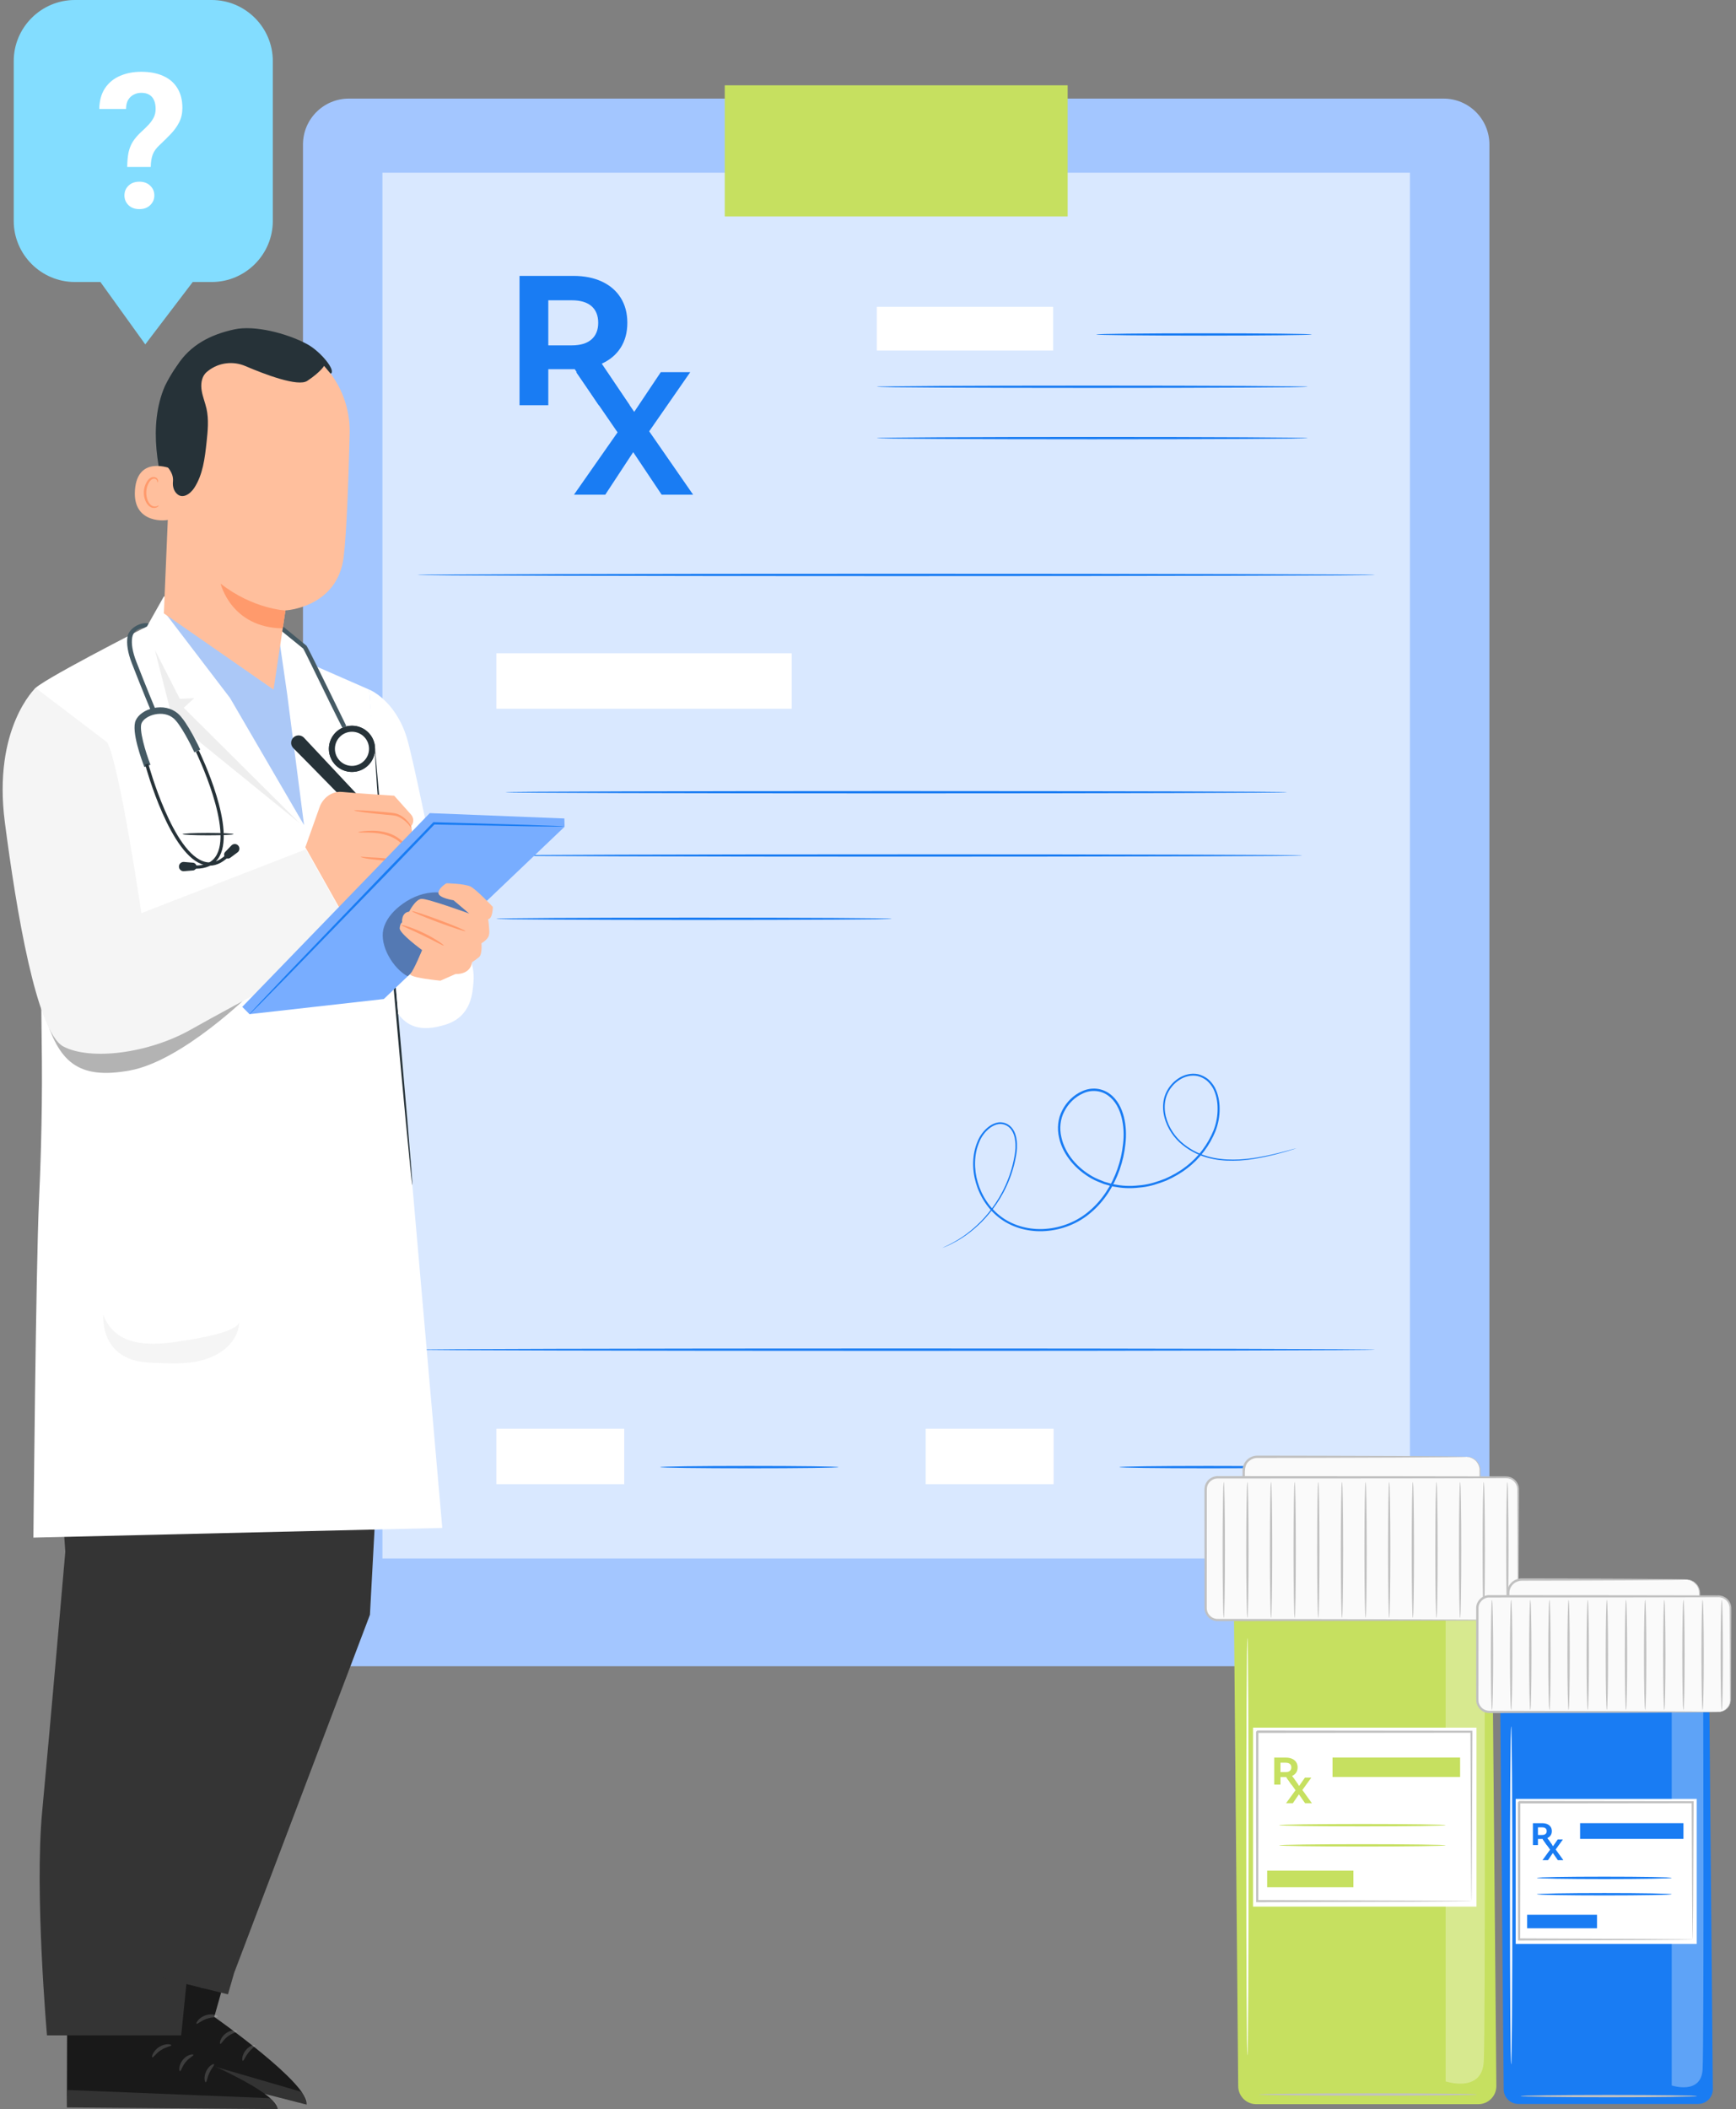 <svg width="303" height="368" viewBox="0 0 303 368" fill="none" xmlns="http://www.w3.org/2000/svg">
<rect x="0" y="0" width="303" height="368" fill="#808080" stroke="none"/>
<path d="M251.951 290.71H60.891C56.468 290.71 52.882 287.125 52.882 282.702V25.212C52.882 20.788 56.468 17.203 60.891 17.203H251.951C256.375 17.203 259.96 20.788 259.96 25.212V282.702C259.96 287.125 256.374 290.71 251.951 290.71Z" fill="#A3C6FF"/>
<path d="M246.091 30.129H66.747V271.917H246.091V30.129Z" fill="#D9E8FF"/>
<path d="M104.503 70.7L100.318 64.415H100.07H95.7V70.7H90.678V48.137H100.071C101.993 48.137 103.661 48.47 105.077 49.136C106.492 49.802 107.582 50.748 108.347 51.973C109.111 53.198 109.494 54.648 109.494 56.324C109.494 58 109.106 59.446 108.332 60.66C107.557 61.873 106.457 62.803 105.03 63.448L109.897 70.7H104.503ZM103.232 53.407C102.446 52.73 101.299 52.392 99.792 52.392H95.7V60.257H99.792C101.3 60.257 102.447 59.913 103.232 59.225C104.017 58.538 104.41 57.571 104.41 56.324C104.41 55.056 104.017 54.084 103.232 53.407Z" fill="#197CF3"/>
<path d="M115.484 86.309L110.519 78.888L105.644 86.309H100.181L107.788 75.436L100.562 64.93H105.967L110.695 71.863L115.336 64.93H120.476L113.309 75.253L120.976 86.309H115.484Z" fill="#197CF3"/>
<path d="M183.81 53.535H153.034V61.155H183.81V53.535Z" fill="white"/>
<path d="M228.949 58.355C228.949 58.469 220.53 58.561 210.147 58.561C199.76 58.561 191.343 58.468 191.343 58.355C191.343 58.24 199.76 58.148 210.147 58.148C220.53 58.148 228.949 58.24 228.949 58.355Z" fill="#197CF3"/>
<path d="M228.246 67.48C228.246 67.594 211.408 67.686 190.642 67.686C169.869 67.686 153.035 67.593 153.035 67.48C153.035 67.365 169.869 67.273 190.642 67.273C211.408 67.273 228.246 67.365 228.246 67.48Z" fill="#197CF3"/>
<path d="M228.246 76.437C228.246 76.551 211.408 76.644 190.642 76.644C169.869 76.644 153.035 76.551 153.035 76.437C153.035 76.322 169.869 76.231 190.642 76.231C211.408 76.231 228.246 76.323 228.246 76.437Z" fill="#197CF3"/>
<path d="M239.978 100.308C239.978 100.422 202.565 100.514 156.425 100.514C110.268 100.514 72.863 100.421 72.863 100.308C72.863 100.194 110.268 100.102 156.425 100.102C202.565 100.102 239.978 100.194 239.978 100.308Z" fill="#197CF3"/>
<path d="M239.977 235.48C239.977 235.594 202.564 235.686 156.424 235.686C110.267 235.686 72.862 235.594 72.862 235.48C72.862 235.365 110.267 235.273 156.424 235.273C202.564 235.273 239.977 235.365 239.977 235.48Z" fill="#197CF3"/>
<path d="M138.194 113.984H86.629V123.655H138.194V113.984Z" fill="white"/>
<path d="M108.953 249.277H86.629V258.948H108.953V249.277Z" fill="white"/>
<path d="M183.894 249.277H161.57V258.948H183.894V249.277Z" fill="white"/>
<path d="M146.358 255.972C146.358 256.086 139.388 256.178 130.791 256.178C122.192 256.178 115.223 256.085 115.223 255.972C115.223 255.858 122.192 255.766 130.791 255.766C139.388 255.766 146.358 255.858 146.358 255.972Z" fill="#197CF3"/>
<path d="M226.501 255.972C226.501 256.086 219.53 256.178 210.934 256.178C202.334 256.178 195.366 256.085 195.366 255.972C195.366 255.858 202.334 255.766 210.934 255.766C219.53 255.766 226.501 255.858 226.501 255.972Z" fill="#197CF3"/>
<path d="M224.652 138.222C224.652 138.336 194.109 138.428 156.44 138.428C118.758 138.428 88.221 138.335 88.221 138.222C88.221 138.108 118.758 138.016 156.44 138.016C194.108 138.016 224.652 138.108 224.652 138.222Z" fill="#197CF3"/>
<path d="M227.306 149.261C227.306 149.375 196.168 149.467 157.767 149.467C119.352 149.467 88.221 149.374 88.221 149.261C88.221 149.147 119.352 149.055 157.767 149.055C196.168 149.055 227.306 149.147 227.306 149.261Z" fill="#197CF3"/>
<path d="M155.64 160.304C155.64 160.418 140.19 160.51 121.135 160.51C102.075 160.51 86.628 160.417 86.628 160.304C86.628 160.19 102.075 160.098 121.135 160.098C140.19 160.097 155.64 160.19 155.64 160.304Z" fill="#197CF3"/>
<path d="M226.28 200.343C226.28 200.343 226.128 200.403 225.823 200.499C225.52 200.595 225.068 200.74 224.47 200.909C223.275 201.25 221.506 201.755 219.172 202.148C218.006 202.345 216.695 202.506 215.251 202.517C213.811 202.531 212.228 202.41 210.601 201.941C208.975 201.479 207.33 200.623 205.895 199.335C204.496 198.026 203.359 196.191 203.06 194.047C202.922 192.983 203.01 191.842 203.456 190.79C203.909 189.75 204.667 188.816 205.658 188.164C206.635 187.506 207.903 187.161 209.137 187.426C209.749 187.571 210.312 187.869 210.821 188.248C211.31 188.655 211.712 189.16 212.027 189.717C212.621 190.854 212.877 192.153 212.873 193.455C212.883 194.759 212.638 196.083 212.156 197.339C211.156 199.818 209.47 202.12 207.221 203.829C206.11 204.704 204.854 205.403 203.536 205.996C202.193 206.519 200.794 206.993 199.32 207.156C197.858 207.343 196.342 207.383 194.853 207.106C194.099 207.025 193.377 206.765 192.642 206.568C191.936 206.277 191.209 206.023 190.538 205.639C189.193 204.884 187.963 203.892 186.957 202.683C185.961 201.474 185.171 200.04 184.844 198.462C184.483 196.906 184.632 195.172 185.402 193.72C186.146 192.267 187.372 191.039 188.904 190.371C189.663 190.032 190.515 189.872 191.35 189.949C192.183 190.026 192.994 190.334 193.662 190.821C195.023 191.801 195.787 193.355 196.169 194.891C196.551 196.445 196.61 198.05 196.428 199.6C196.267 201.153 195.924 202.673 195.407 204.118C194.386 207.008 192.693 209.629 190.427 211.545C188.184 213.492 185.336 214.586 182.518 214.783C179.697 214.999 176.863 214.26 174.677 212.682C172.484 211.103 171.025 208.777 170.327 206.37C169.627 203.959 169.685 201.388 170.594 199.219C171.021 198.121 171.751 197.165 172.673 196.498C173.137 196.169 173.664 195.916 174.231 195.832C174.798 195.75 175.386 195.87 175.868 196.148C176.872 196.713 177.3 197.834 177.438 198.826C177.58 199.841 177.512 200.848 177.319 201.785C176.98 203.668 176.401 205.391 175.697 206.922C174.998 208.457 174.162 209.794 173.289 210.942C172.42 212.091 171.528 213.07 170.645 213.86C168.9 215.468 167.298 216.415 166.188 216.97C165.641 217.269 165.192 217.43 164.901 217.557C164.606 217.679 164.452 217.732 164.452 217.732C164.452 217.732 164.596 217.652 164.885 217.518C165.171 217.378 165.612 217.205 166.15 216.896C167.244 216.32 168.821 215.356 170.536 213.743C171.403 212.949 172.278 211.971 173.132 210.824C173.987 209.68 174.806 208.349 175.487 206.826C176.173 205.307 176.736 203.601 177.06 201.739C177.246 200.816 177.305 199.84 177.163 198.868C177.026 197.912 176.614 196.893 175.723 196.402C175.291 196.157 174.779 196.054 174.274 196.129C173.769 196.206 173.283 196.438 172.85 196.747C171.987 197.378 171.291 198.291 170.888 199.339C170.017 201.437 169.967 203.932 170.655 206.275C171.34 208.614 172.768 210.87 174.887 212.386C177.002 213.905 179.749 214.618 182.49 214.403C185.23 214.206 187.993 213.14 190.17 211.244C192.373 209.376 194.028 206.813 195.024 203.982C195.53 202.567 195.864 201.077 196.02 199.557C196.198 198.043 196.136 196.486 195.768 194.991C195.4 193.512 194.669 192.053 193.419 191.156C192.185 190.244 190.485 190.09 189.064 190.751C187.637 191.372 186.468 192.536 185.768 193.908C185.042 195.279 184.902 196.885 185.244 198.378C185.902 201.396 188.149 203.84 190.732 205.286C191.381 205.658 192.087 205.904 192.77 206.188C193.484 206.379 194.183 206.635 194.917 206.712C196.363 206.985 197.838 206.947 199.264 206.767C200.702 206.611 202.069 206.148 203.382 205.64C204.669 205.064 205.898 204.383 206.985 203.53C209.186 201.863 210.833 199.621 211.815 197.208C212.282 196 212.523 194.716 212.516 193.456C212.524 192.198 212.277 190.951 211.722 189.881C211.426 189.358 211.054 188.888 210.605 188.511C210.138 188.163 209.617 187.883 209.059 187.749C207.935 187.505 206.754 187.812 205.828 188.432C204.89 189.043 204.164 189.93 203.733 190.912C203.309 191.899 203.217 192.988 203.346 194.01C203.622 196.069 204.715 197.864 206.071 199.143C207.462 200.405 209.068 201.256 210.661 201.719C212.256 202.191 213.819 202.322 215.245 202.32C216.675 202.321 217.979 202.173 219.142 201.989C221.469 201.622 223.242 201.143 224.443 200.828C225.032 200.668 225.485 200.545 225.807 200.458C226.119 200.376 226.28 200.343 226.28 200.343Z" fill="#197CF3"/>
<path d="M186.345 14.883H126.498V37.762H186.345V14.883Z" fill="#C6E060"/>
<path d="M258.021 367.124H219.265C217.537 367.124 216.132 365.731 216.116 364.004L215.177 259.48H260.232L261.17 363.947C261.185 365.696 259.771 367.124 258.021 367.124Z" fill="#C6E060"/>
<g opacity="0.3">
<path d="M252.322 282.66V363.148C252.322 363.148 258.66 365.257 258.973 359.704C259.286 354.15 259.112 282.66 259.112 282.66H252.322Z" fill="white"/>
</g>
<path d="M255.96 254.176H219.448C218.14 254.176 217.08 255.236 217.08 256.543V258.855H258.328V256.543C258.327 255.236 257.267 254.176 255.96 254.176Z" fill="#FAFAFA"/>
<path d="M255.959 254.171C255.959 254.171 256.094 254.144 256.355 254.179C256.612 254.216 257.014 254.306 257.434 254.621C257.848 254.926 258.286 255.479 258.388 256.255C258.431 257.02 258.414 257.872 258.429 258.851L258.43 258.952L258.326 258.953C250.77 259.016 236.176 259.058 219.448 259.058C218.636 259.058 217.829 259.058 217.078 259.058H216.872V258.852C216.872 258.11 216.873 257.373 216.873 256.642C216.839 255.862 217.198 255.058 217.802 254.562C218.104 254.312 218.462 254.135 218.839 254.043C219.226 253.944 219.607 253.974 219.949 253.97C220.658 253.971 221.362 253.971 222.058 253.972C224.842 253.977 227.524 253.981 230.075 253.986C235.17 254.002 239.743 254.017 243.587 254.03C247.399 254.057 250.484 254.079 252.649 254.094C253.693 254.11 254.513 254.123 255.104 254.131C255.366 254.139 255.575 254.146 255.742 254.151C255.885 254.158 255.959 254.164 255.959 254.171C255.959 254.178 255.885 254.185 255.742 254.192C255.575 254.197 255.366 254.204 255.104 254.212C254.514 254.22 253.693 254.233 252.649 254.25C250.484 254.265 247.399 254.287 243.587 254.314C239.743 254.327 235.17 254.342 230.075 254.359C227.524 254.363 224.842 254.368 222.058 254.372C221.362 254.373 220.658 254.373 219.949 254.374C219.586 254.378 219.245 254.354 218.935 254.438C218.618 254.516 218.318 254.665 218.064 254.875C216.921 255.74 217.381 257.401 217.285 258.851L217.078 258.645C217.83 258.645 218.636 258.645 219.448 258.645C236.176 258.645 250.77 258.687 258.326 258.749L258.224 258.852C258.224 257.881 258.256 257.002 258.231 256.274C258.151 255.547 257.754 255.012 257.368 254.708C256.552 254.098 255.936 254.224 255.959 254.171Z" fill="#C1C1C1"/>
<path d="M262.881 282.654H212.527C211.37 282.654 210.433 281.716 210.433 280.56V259.844C210.433 258.687 211.371 257.75 212.527 257.75H262.881C264.037 257.75 264.975 258.688 264.975 259.844V280.56C264.975 281.716 264.037 282.654 262.881 282.654Z" fill="#FAFAFA"/>
<path d="M262.88 282.652C262.88 282.638 263.018 282.646 263.274 282.592C263.527 282.537 263.914 282.406 264.283 282.053C265.206 281.356 264.836 279.67 264.894 277.745C264.878 273.798 264.856 268.117 264.829 261.105C264.826 260.667 264.824 260.225 264.821 259.777C264.811 259.358 264.65 258.946 264.383 258.614C264.109 258.288 263.728 258.043 263.302 257.952C262.89 257.87 262.39 257.921 261.916 257.908C259.998 257.912 258.004 257.916 255.939 257.92C251.807 257.926 247.394 257.932 242.75 257.939C233.459 257.943 223.248 257.949 212.529 257.955C211.922 257.952 211.33 258.258 210.985 258.754C210.807 258.996 210.701 259.286 210.657 259.582C210.621 259.864 210.643 260.223 210.637 260.546C210.637 261.87 210.636 263.185 210.636 264.49C210.635 267.101 210.634 269.673 210.633 272.201C210.631 274.729 210.63 277.211 210.628 279.643L210.627 280.552C210.626 280.828 210.687 281.1 210.8 281.348C211.026 281.842 211.471 282.235 211.992 282.381C212.254 282.461 212.512 282.462 212.819 282.459L213.703 282.46C214.29 282.461 214.875 282.462 215.455 282.462C224.742 282.478 233.106 282.493 240.137 282.506C247.149 282.534 252.83 282.556 256.776 282.572C258.727 282.589 260.247 282.602 261.3 282.611C261.804 282.619 262.195 282.627 262.477 282.631C262.745 282.638 262.88 282.652 262.88 282.652C262.88 282.652 262.745 282.666 262.479 282.673C262.197 282.678 261.806 282.685 261.303 282.694C260.25 282.703 258.729 282.716 256.778 282.733C252.831 282.749 247.151 282.771 240.139 282.799C233.108 282.811 224.744 282.826 215.457 282.843C214.877 282.844 214.293 282.844 213.705 282.845L212.821 282.845C212.539 282.849 212.195 282.849 211.886 282.753C211.258 282.577 210.722 282.108 210.447 281.511C210.309 281.213 210.236 280.882 210.237 280.553L210.236 279.644C210.235 277.212 210.233 274.729 210.232 272.202C210.231 269.674 210.229 267.102 210.228 264.491C210.228 263.186 210.228 261.871 210.228 260.547C210.236 260.209 210.208 259.903 210.251 259.526C210.303 259.166 210.435 258.813 210.65 258.517C211.069 257.914 211.794 257.539 212.532 257.543C223.25 257.549 233.461 257.554 242.752 257.559C247.396 257.565 251.809 257.572 255.941 257.578C258.006 257.582 260.001 257.586 261.919 257.59C262.401 257.608 262.86 257.549 263.372 257.648C263.867 257.756 264.308 258.042 264.622 258.421C264.93 258.804 265.112 259.285 265.122 259.767C265.122 260.218 265.122 260.665 265.122 261.105C265.094 268.117 265.072 273.798 265.056 277.745C265.049 278.725 265.043 279.597 265.037 280.356C265.081 281.133 264.735 281.772 264.341 282.114C263.948 282.471 263.543 282.591 263.283 282.634C263.018 282.675 262.88 282.652 262.88 282.652Z" fill="#C1C1C1"/>
<path d="M213.599 282.261C213.485 282.261 213.393 276.96 213.393 270.422C213.393 263.882 213.485 258.582 213.599 258.582C213.713 258.582 213.805 263.882 213.805 270.422C213.806 276.96 213.713 282.261 213.599 282.261Z" fill="#C1C1C1"/>
<path d="M217.723 282.261C217.609 282.261 217.517 276.96 217.517 270.422C217.517 263.882 217.61 258.582 217.723 258.582C217.837 258.582 217.93 263.882 217.93 270.422C217.93 276.96 217.837 282.261 217.723 282.261Z" fill="#C1C1C1"/>
<path d="M221.849 282.261C221.735 282.261 221.643 276.96 221.643 270.422C221.643 263.882 221.736 258.582 221.849 258.582C221.963 258.582 222.055 263.882 222.055 270.422C222.055 276.96 221.963 282.261 221.849 282.261Z" fill="#C1C1C1"/>
<path d="M225.973 282.261C225.858 282.261 225.766 276.96 225.766 270.422C225.766 263.882 225.859 258.582 225.973 258.582C226.086 258.582 226.179 263.882 226.179 270.422C226.179 276.96 226.087 282.261 225.973 282.261Z" fill="#C1C1C1"/>
<path d="M230.098 282.261C229.984 282.261 229.892 276.96 229.892 270.422C229.892 263.882 229.985 258.582 230.098 258.582C230.212 258.582 230.305 263.882 230.305 270.422C230.305 276.96 230.212 282.261 230.098 282.261Z" fill="#C1C1C1"/>
<path d="M234.225 282.261C234.111 282.261 234.018 276.96 234.018 270.422C234.018 263.882 234.111 258.582 234.225 258.582C234.339 258.582 234.431 263.882 234.431 270.422C234.431 276.96 234.339 282.261 234.225 282.261Z" fill="#C1C1C1"/>
<path d="M238.348 282.261C238.234 282.261 238.142 276.96 238.142 270.422C238.142 263.882 238.234 258.582 238.348 258.582C238.462 258.582 238.554 263.882 238.554 270.422C238.555 276.96 238.462 282.261 238.348 282.261Z" fill="#C1C1C1"/>
<path d="M242.473 282.261C242.359 282.261 242.267 276.96 242.267 270.422C242.267 263.882 242.359 258.582 242.473 258.582C242.587 258.582 242.679 263.882 242.679 270.422C242.679 276.96 242.586 282.261 242.473 282.261Z" fill="#C1C1C1"/>
<path d="M246.599 282.261C246.485 282.261 246.393 276.96 246.393 270.422C246.393 263.882 246.485 258.582 246.599 258.582C246.713 258.582 246.805 263.882 246.805 270.422C246.805 276.96 246.713 282.261 246.599 282.261Z" fill="#C1C1C1"/>
<path d="M250.722 282.261C250.608 282.261 250.516 276.96 250.516 270.422C250.516 263.882 250.609 258.582 250.722 258.582C250.836 258.582 250.928 263.882 250.928 270.422C250.928 276.96 250.836 282.261 250.722 282.261Z" fill="#C1C1C1"/>
<path d="M254.847 282.261C254.733 282.261 254.641 276.96 254.641 270.422C254.641 263.882 254.734 258.582 254.847 258.582C254.961 258.582 255.053 263.882 255.053 270.422C255.054 276.96 254.961 282.261 254.847 282.261Z" fill="#C1C1C1"/>
<path d="M258.973 282.261C258.859 282.261 258.767 276.96 258.767 270.422C258.767 263.882 258.86 258.582 258.973 258.582C259.087 258.582 259.179 263.882 259.179 270.422C259.179 276.96 259.087 282.261 258.973 282.261Z" fill="#C1C1C1"/>
<path d="M263.097 282.261C262.982 282.261 262.89 276.96 262.89 270.422C262.89 263.882 262.983 258.582 263.097 258.582C263.21 258.582 263.303 263.882 263.303 270.422C263.303 276.96 263.211 282.261 263.097 282.261Z" fill="#C1C1C1"/>
<path d="M257.705 301.426H218.706V332.653H257.705V301.426Z" fill="white"/>
<path d="M225.404 311.363L224.496 310.052H224.443H223.495V311.363H222.406V306.656H224.443C224.859 306.656 225.221 306.726 225.529 306.865C225.835 307.004 226.073 307.201 226.238 307.456C226.404 307.712 226.486 308.014 226.486 308.364C226.486 308.713 226.403 309.014 226.234 309.268C226.066 309.521 225.828 309.715 225.519 309.849L226.574 311.362H225.404V311.363ZM225.129 307.756C224.959 307.614 224.71 307.543 224.383 307.543H223.496V309.184H224.383C224.71 309.184 224.959 309.112 225.129 308.968C225.299 308.825 225.384 308.623 225.384 308.363C225.384 308.1 225.299 307.897 225.129 307.756Z" fill="#C6E060"/>
<path d="M227.787 314.611L226.711 313.064L225.653 314.611H224.469L226.119 312.344L224.551 310.152H225.723L226.749 311.599L227.756 310.152H228.871L227.316 312.306L228.979 314.611H227.787Z" fill="#C6E060"/>
<path d="M254.848 306.648H232.578V310.034H254.848V306.648Z" fill="#C6E060"/>
<path d="M252.321 318.444C252.321 318.559 245.816 318.651 237.794 318.651C229.77 318.651 223.266 318.558 223.266 318.444C223.266 318.331 229.77 318.238 237.794 318.238C245.816 318.238 252.321 318.331 252.321 318.444Z" fill="#C6E060"/>
<path d="M252.321 321.964C252.321 322.078 245.816 322.17 237.794 322.17C229.77 322.17 223.266 322.078 223.266 321.964C223.266 321.85 229.77 321.758 237.794 321.758C245.816 321.758 252.321 321.851 252.321 321.964Z" fill="#C6E060"/>
<path d="M236.219 326.375H221.17V329.277H236.219V326.375Z" fill="#C6E060"/>
<path d="M256.823 331.695C256.823 331.695 256.811 331.499 256.804 331.137C256.8 330.758 256.793 330.229 256.784 329.549C256.774 328.146 256.759 326.121 256.74 323.549C256.719 318.382 256.689 311.018 256.651 302.14L256.823 302.311C246.142 302.322 233.283 302.333 219.441 302.346C219.392 302.39 219.828 301.957 219.644 302.144V302.152V302.168V302.199V302.261V302.387V302.636V303.135V304.13C219.644 304.792 219.644 305.452 219.644 306.108C219.643 307.422 219.643 308.726 219.643 310.016C219.641 312.599 219.64 315.135 219.639 317.612C219.633 322.567 219.628 327.289 219.623 331.695L219.438 331.51C230.507 331.548 239.826 331.58 246.401 331.603C249.679 331.623 252.271 331.64 254.066 331.652C254.943 331.661 255.625 331.668 256.107 331.674C256.328 331.679 256.501 331.682 256.637 331.684C256.758 331.688 256.82 331.691 256.823 331.695C256.827 331.698 256.771 331.702 256.658 331.705C256.528 331.707 256.361 331.711 256.149 331.715C255.675 331.721 255.006 331.728 254.145 331.737C252.359 331.749 249.781 331.765 246.521 331.787C239.917 331.81 230.556 331.841 219.438 331.879L219.253 331.88V331.695C219.249 327.289 219.243 322.567 219.238 317.612C219.236 315.135 219.234 312.599 219.234 310.016C219.234 308.725 219.233 307.422 219.233 306.108C219.233 305.452 219.233 304.792 219.233 304.13V303.135V302.636V302.387V302.261V302.199V302.168V302.152V302.144C219.048 302.326 219.484 301.887 219.442 301.933C233.284 301.946 246.144 301.958 256.824 301.968H256.996L256.995 302.139C256.959 311.062 256.928 318.463 256.907 323.656C256.888 326.212 256.872 328.223 256.862 329.618C256.854 330.284 256.847 330.803 256.842 331.174C256.836 331.524 256.823 331.695 256.823 331.695Z" fill="#C1C1C1"/>
<path d="M217.724 358.607C217.61 358.607 217.518 342.305 217.518 322.2C217.518 302.088 217.61 285.789 217.724 285.789C217.837 285.789 217.93 302.088 217.93 322.2C217.93 342.305 217.837 358.607 217.724 358.607Z" fill="white"/>
<path d="M257.748 365.433C257.748 365.547 249.24 365.639 238.747 365.639C228.251 365.639 219.745 365.546 219.745 365.433C219.745 365.319 228.251 365.227 238.747 365.227C249.24 365.226 257.748 365.319 257.748 365.433Z" fill="#C1C1C1"/>
<path d="M296.401 367.081H265.005C263.604 367.081 262.466 365.953 262.454 364.553L261.694 279.879H298.193L298.953 364.508C298.965 365.925 297.819 367.081 296.401 367.081Z" fill="#197CF3"/>
<g opacity="0.3">
<path d="M291.781 298.656V363.86C291.781 363.86 296.916 365.568 297.17 361.069C297.424 356.571 297.282 298.656 297.282 298.656H291.781Z" fill="white"/>
</g>
<path d="M294.281 275.59H265.602C264.295 275.59 263.235 276.65 263.235 277.957V279.381H296.65V277.957C296.65 276.651 295.59 275.59 294.281 275.59Z" fill="#FAFAFA"/>
<path d="M294.283 275.59C294.283 275.59 294.398 275.567 294.623 275.589C294.846 275.609 295.187 275.679 295.571 275.908C295.951 276.133 296.375 276.542 296.599 277.168C296.715 277.474 296.751 277.847 296.743 278.208C296.747 278.576 296.751 278.967 296.755 279.38L296.756 279.484L296.649 279.485C290.473 279.546 278.871 279.586 265.604 279.586C264.792 279.586 263.987 279.586 263.234 279.586H263.024L263.029 279.38C263.042 278.777 263.001 278.23 263.058 277.592C263.145 276.964 263.475 276.38 263.956 275.983C264.432 275.581 265.064 275.376 265.665 275.387C266.23 275.388 266.79 275.389 267.344 275.39C269.561 275.394 271.694 275.399 273.723 275.403C277.773 275.42 281.406 275.435 284.463 275.448C287.481 275.475 289.926 275.497 291.657 275.512C292.476 275.528 293.125 275.541 293.604 275.55C294.05 275.563 294.283 275.577 294.283 275.59C294.283 275.604 294.05 275.617 293.605 275.63C293.126 275.639 292.477 275.651 291.657 275.667C289.927 275.683 287.481 275.704 284.464 275.731C281.406 275.744 277.773 275.759 273.724 275.776C271.694 275.78 269.561 275.785 267.345 275.79C266.79 275.791 266.231 275.792 265.666 275.792C265.139 275.785 264.623 275.957 264.218 276.297C263.813 276.632 263.538 277.124 263.466 277.651C263.417 278.173 263.453 278.804 263.442 279.381L263.236 279.175C263.988 279.175 264.794 279.175 265.606 279.174C278.873 279.174 290.474 279.214 296.651 279.275L296.546 279.38C296.55 278.967 296.554 278.577 296.558 278.208C296.573 277.837 296.548 277.516 296.446 277.22C296.254 276.631 295.867 276.23 295.513 276.002C294.779 275.545 294.268 275.639 294.283 275.59Z" fill="#C1C1C1"/>
<path d="M299.94 298.678H259.944C258.787 298.678 257.85 297.74 257.85 296.584V280.598C257.85 279.441 258.788 278.504 259.944 278.504H299.94C301.097 278.504 302.034 279.442 302.034 280.598V296.584C302.034 297.74 301.097 298.678 299.94 298.678Z" fill="#FAFAFA"/>
<path d="M299.941 298.685C299.925 298.644 300.421 298.739 301.111 298.276C301.439 298.041 301.79 297.632 301.92 297.049C301.991 296.763 301.963 296.437 301.964 296.083C301.961 295.731 301.958 295.358 301.955 294.963C301.939 291.775 301.917 287.2 301.889 281.555C301.885 281.206 301.893 280.835 301.879 280.49C301.864 280.153 301.748 279.823 301.561 279.536C301.176 278.955 300.486 278.613 299.739 278.67C298.193 278.674 296.586 278.678 294.923 278.682C291.593 278.688 288.037 278.695 284.297 278.701C276.81 278.706 268.584 278.711 259.948 278.717C258.955 278.692 258.066 279.561 258.06 280.54C258.059 281.604 258.057 282.661 258.056 283.71C258.055 285.814 258.054 287.886 258.053 289.923C258.051 291.959 258.05 293.959 258.048 295.919C258.058 296.421 258.001 296.89 258.181 297.29C258.343 297.698 258.648 298.046 259.029 298.256C259.424 298.476 259.828 298.51 260.321 298.493C260.794 298.494 261.265 298.494 261.733 298.494C269.214 298.511 275.951 298.526 281.619 298.539C287.264 298.567 291.838 298.589 295.026 298.605C296.591 298.621 297.815 298.635 298.671 298.643C299.071 298.652 299.385 298.659 299.618 298.664C299.831 298.671 299.941 298.678 299.941 298.685C299.941 298.693 299.831 298.7 299.618 298.707C299.385 298.712 299.071 298.719 298.671 298.727C297.815 298.737 296.591 298.75 295.026 298.766C291.838 298.782 287.264 298.804 281.619 298.832C275.951 298.845 269.214 298.86 261.733 298.877C261.265 298.877 260.794 298.878 260.321 298.878C259.872 298.9 259.29 298.862 258.842 298.596C258.382 298.344 258.014 297.927 257.818 297.434C257.718 297.189 257.663 296.924 257.658 296.658L257.654 295.92C257.653 293.961 257.651 291.96 257.649 289.923C257.649 287.886 257.647 285.814 257.646 283.711C257.647 282.657 257.648 281.596 257.649 280.527C257.656 279.334 258.74 278.276 259.95 278.305C268.585 278.311 276.812 278.316 284.298 278.322C288.039 278.328 291.595 278.335 294.924 278.341C296.588 278.345 298.195 278.349 299.74 278.353C300.543 278.29 301.393 278.695 301.818 279.369C302.033 279.703 302.164 280.088 302.18 280.475C302.192 280.854 302.182 281.2 302.183 281.558C302.155 287.202 302.133 291.777 302.117 294.965C302.114 295.36 302.111 295.734 302.108 296.086C302.1 296.431 302.124 296.77 302.041 297.079C301.89 297.694 301.509 298.114 301.16 298.347C300.804 298.582 300.479 298.655 300.267 298.681C300.051 298.705 299.941 298.685 299.941 298.685Z" fill="#C1C1C1"/>
<path d="M260.415 298.331C260.301 298.331 260.209 294.036 260.209 288.74C260.209 283.442 260.302 279.148 260.415 279.148C260.528 279.148 260.621 283.442 260.621 288.74C260.621 294.036 260.529 298.331 260.415 298.331Z" fill="#C1C1C1"/>
<path d="M263.755 298.331C263.641 298.331 263.549 294.036 263.549 288.74C263.549 283.442 263.642 279.148 263.755 279.148C263.869 279.148 263.961 283.442 263.961 288.74C263.962 294.036 263.869 298.331 263.755 298.331Z" fill="#C1C1C1"/>
<path d="M267.097 298.331C266.983 298.331 266.891 294.036 266.891 288.74C266.891 283.442 266.983 279.148 267.097 279.148C267.21 279.148 267.303 283.442 267.303 288.74C267.303 294.036 267.211 298.331 267.097 298.331Z" fill="#C1C1C1"/>
<path d="M270.439 298.331C270.325 298.331 270.233 294.036 270.233 288.74C270.233 283.442 270.325 279.148 270.439 279.148C270.552 279.148 270.645 283.442 270.645 288.74C270.645 294.036 270.553 298.331 270.439 298.331Z" fill="#C1C1C1"/>
<path d="M273.781 298.331C273.666 298.331 273.574 294.036 273.574 288.74C273.574 283.442 273.667 279.148 273.781 279.148C273.895 279.148 273.987 283.442 273.987 288.74C273.987 294.036 273.894 298.331 273.781 298.331Z" fill="#C1C1C1"/>
<path d="M277.123 298.331C277.009 298.331 276.917 294.036 276.917 288.74C276.917 283.442 277.01 279.148 277.123 279.148C277.237 279.148 277.329 283.442 277.329 288.74C277.329 294.036 277.237 298.331 277.123 298.331Z" fill="#C1C1C1"/>
<path d="M280.465 298.331C280.351 298.331 280.259 294.036 280.259 288.74C280.259 283.442 280.352 279.148 280.465 279.148C280.579 279.148 280.672 283.442 280.672 288.74C280.672 294.036 280.58 298.331 280.465 298.331Z" fill="#C1C1C1"/>
<path d="M283.804 298.331C283.69 298.331 283.598 294.036 283.598 288.74C283.598 283.442 283.691 279.148 283.804 279.148C283.918 279.148 284.01 283.442 284.01 288.74C284.01 294.036 283.918 298.331 283.804 298.331Z" fill="#C1C1C1"/>
<path d="M287.146 298.331C287.032 298.331 286.94 294.036 286.94 288.74C286.94 283.442 287.033 279.148 287.146 279.148C287.26 279.148 287.352 283.442 287.352 288.74C287.352 294.036 287.26 298.331 287.146 298.331Z" fill="#C1C1C1"/>
<path d="M290.486 298.331C290.372 298.331 290.28 294.036 290.28 288.74C290.28 283.442 290.373 279.148 290.486 279.148C290.599 279.148 290.692 283.442 290.692 288.74C290.693 294.036 290.6 298.331 290.486 298.331Z" fill="#C1C1C1"/>
<path d="M293.83 298.331C293.716 298.331 293.624 294.036 293.624 288.74C293.624 283.442 293.717 279.148 293.83 279.148C293.943 279.148 294.036 283.442 294.036 288.74C294.036 294.036 293.944 298.331 293.83 298.331Z" fill="#C1C1C1"/>
<path d="M297.171 298.331C297.057 298.331 296.965 294.036 296.965 288.74C296.965 283.442 297.058 279.148 297.171 279.148C297.285 279.148 297.378 283.442 297.378 288.74C297.378 294.036 297.286 298.331 297.171 298.331Z" fill="#C1C1C1"/>
<path d="M300.513 298.331C300.399 298.331 300.307 294.036 300.307 288.74C300.307 283.442 300.4 279.148 300.513 279.148C300.626 279.148 300.719 283.442 300.719 288.74C300.719 294.036 300.626 298.331 300.513 298.331Z" fill="#C1C1C1"/>
<path d="M296.144 313.859H264.551V339.157H296.144V313.859Z" fill="white"/>
<path d="M269.979 321.915L269.243 320.852H269.2H268.431V321.915H267.55V318.102H269.2C269.537 318.102 269.831 318.158 270.079 318.27C270.328 318.384 270.52 318.543 270.654 318.749C270.788 318.957 270.855 319.201 270.855 319.485C270.855 319.769 270.787 320.012 270.651 320.218C270.515 320.423 270.321 320.58 270.071 320.689L270.926 321.915H269.979ZM269.756 318.993C269.617 318.879 269.416 318.822 269.151 318.822H268.432V320.15H269.151C269.416 320.15 269.617 320.092 269.756 319.976C269.894 319.86 269.963 319.697 269.963 319.486C269.963 319.271 269.894 319.107 269.756 318.993Z" fill="#197CF3"/>
<path d="M271.907 324.553L271.035 323.299L270.179 324.553H269.219L270.555 322.716L269.285 320.941H270.234L271.065 322.113L271.88 320.941H272.784L271.524 322.685L272.872 324.553H271.907Z" fill="#197CF3"/>
<path d="M293.828 318.094H275.787V320.836H293.828V318.094Z" fill="#197CF3"/>
<path d="M291.783 327.64C291.783 327.754 286.514 327.846 280.015 327.846C273.514 327.846 268.247 327.753 268.247 327.64C268.247 327.526 273.514 327.434 280.015 327.434C286.514 327.434 291.783 327.526 291.783 327.64Z" fill="#197CF3"/>
<path d="M291.783 330.495C291.783 330.609 286.513 330.701 280.015 330.701C273.514 330.701 268.246 330.609 268.246 330.495C268.246 330.382 273.514 330.289 280.015 330.289C286.513 330.288 291.783 330.381 291.783 330.495Z" fill="#197CF3"/>
<path d="M278.739 334.074H266.547V336.425H278.739V334.074Z" fill="#197CF3"/>
<path d="M295.431 338.383C295.431 338.383 295.418 338.222 295.412 337.928C295.407 337.613 295.401 337.184 295.392 336.638C295.382 335.491 295.367 333.852 295.348 331.773C295.326 327.581 295.295 321.621 295.259 314.439L295.43 314.61C286.776 314.621 276.358 314.633 265.147 314.645C265.099 314.69 265.535 314.256 265.351 314.442V314.449V314.461V314.487V314.538V314.639V314.841V315.245V316.05C265.351 316.586 265.351 317.121 265.351 317.653C265.35 318.717 265.35 319.773 265.35 320.819C265.348 322.911 265.347 324.965 265.346 326.972C265.34 330.986 265.335 334.812 265.33 338.38L265.145 338.196C274.102 338.234 281.644 338.265 286.976 338.288C289.627 338.309 291.727 338.326 293.19 338.337C293.896 338.347 294.447 338.354 294.847 338.36C295.023 338.364 295.163 338.368 295.278 338.37C295.375 338.375 295.427 338.379 295.431 338.383C295.435 338.386 295.39 338.39 295.299 338.393C295.19 338.396 295.056 338.399 294.889 338.404C294.498 338.41 293.959 338.417 293.269 338.426C291.815 338.438 289.729 338.455 287.096 338.475C281.735 338.498 274.151 338.53 265.145 338.568L264.961 338.569V338.383C264.956 334.814 264.95 330.988 264.945 326.975C264.943 324.969 264.941 322.914 264.941 320.822C264.941 319.776 264.94 318.72 264.94 317.656C264.94 317.124 264.94 316.59 264.94 316.054V315.248V314.844V314.642V314.541V314.488V314.463V314.45V314.444C264.755 314.626 265.191 314.188 265.149 314.234C276.361 314.247 286.778 314.259 295.432 314.269H295.605L295.604 314.44C295.567 321.666 295.536 327.664 295.515 331.881C295.496 333.943 295.481 335.57 295.471 336.707C295.463 337.239 295.455 337.656 295.451 337.964C295.443 338.246 295.437 338.388 295.431 338.383Z" fill="#C1C1C1"/>
<path d="M263.756 360.182C263.642 360.182 263.55 346.975 263.55 330.688C263.55 314.395 263.642 301.191 263.756 301.191C263.869 301.191 263.962 314.395 263.962 330.688C263.963 346.975 263.87 360.182 263.756 360.182Z" fill="white"/>
<path d="M296.179 365.714C296.179 365.828 289.286 365.92 280.786 365.92C272.283 365.92 265.393 365.827 265.393 365.714C265.393 365.6 272.283 365.508 280.786 365.508C289.286 365.507 296.179 365.6 296.179 365.714Z" fill="#C1C1C1"/>
<path d="M42.658 333.225L37.397 351.894C37.397 351.894 54.153 363.642 53.508 367.189L17.809 358.04L24.84 328.605L42.658 333.225Z" fill="#191919"/>
<path d="M26.74 347.457C26.002 347.473 25.331 348.147 25.316 348.903C25.302 349.659 25.965 350.365 26.703 350.362C27.441 350.359 28.272 349.575 28.203 348.822C28.135 348.069 27.313 347.284 26.597 347.469" fill="white"/>
<g opacity="0.6">
<path d="M17.81 358.02L18.633 355.082L52.553 364.953C52.553 364.953 53.97 366.07 53.51 367.17L17.81 358.02Z" fill="white" fill-opacity="0.19"/>
</g>
<path d="M38.019 351.835C37.969 352.012 37.078 351.87 36.08 352.224C35.073 352.551 34.442 353.212 34.298 353.1C34.146 353.024 34.667 352.023 35.883 351.616C37.094 351.197 38.096 351.681 38.019 351.835Z" fill="white" fill-opacity="0.16"/>
<path d="M41.375 354.397C41.373 354.581 40.543 354.691 39.767 355.294C38.973 355.875 38.625 356.653 38.453 356.601C38.282 356.587 38.417 355.51 39.396 354.779C40.369 354.038 41.412 354.226 41.375 354.397Z" fill="white" fill-opacity="0.16"/>
<path d="M42.38 359.554C42.212 359.552 42.187 358.597 42.874 357.734C43.554 356.866 44.471 356.69 44.508 356.858C44.571 357.03 43.913 357.419 43.36 358.137C42.791 358.842 42.557 359.582 42.38 359.554Z" fill="white" fill-opacity="0.16"/>
<path d="M38.758 347.517C38.645 347.662 37.905 347.21 36.903 347.026C35.905 346.821 35.055 346.963 35.002 346.786C34.932 346.632 35.842 346.162 37.02 346.396C38.198 346.621 38.877 347.399 38.758 347.517Z" fill="#263238"/>
<path d="M30.133 337.588L29.304 357.002C29.304 357.002 48.286 364.384 48.474 367.987L11.676 367.694L11.755 337.391L30.133 337.588Z" fill="#191919"/>
<g opacity="0.6">
<path d="M11.676 367.703L11.8 364.648L47.036 366.072C47.036 366.072 48.668 366.815 48.474 367.997L11.676 367.703Z" fill="white" fill-opacity="0.19"/>
</g>
<path d="M29.904 356.839C29.896 357.023 28.997 357.099 28.108 357.684C27.205 358.246 26.743 359.04 26.578 358.965C26.413 358.928 26.689 357.83 27.777 357.141C28.859 356.442 29.944 356.67 29.904 356.839Z" fill="white" fill-opacity="0.16"/>
<path d="M33.757 358.522C33.796 358.7 33.016 359.008 32.399 359.781C31.761 360.536 31.601 361.377 31.422 361.367C31.253 361.395 31.136 360.316 31.92 359.369C32.696 358.415 33.753 358.346 33.757 358.522Z" fill="white" fill-opacity="0.16"/>
<path d="M35.914 363.295C35.751 363.333 35.508 362.411 35.977 361.406C36.439 360.398 37.289 360.007 37.365 360.161C37.465 360.314 36.915 360.85 36.542 361.681C36.151 362.502 36.093 363.278 35.914 363.295Z" fill="white" fill-opacity="0.16"/>
<path d="M29.615 352.387C29.538 352.554 28.716 352.293 27.699 352.356C26.682 352.397 25.889 352.74 25.796 352.582C25.693 352.448 26.47 351.772 27.668 351.716C28.866 351.65 29.704 352.243 29.615 352.387Z" fill="#263238"/>
<path d="M7.373 195.59V210.94L11.397 270.743C11.397 270.743 8.892 299.754 7.355 316.129C6.019 330.351 8.202 355.118 8.202 355.118H31.625L40.005 272.519L45.206 221.006L54.255 197.56L7.373 195.59Z" fill="#343434"/>
<path d="M69.056 198.297L64.57 281.731L40.874 344.198L39.786 347.96L25.791 344.494L36.199 196.672L69.056 198.297Z" fill="#343434"/>
<path d="M46.63 200.746C46.63 201.428 46.09 201.981 45.425 201.981C44.76 201.981 44.22 201.428 44.22 200.746C44.22 200.064 44.76 199.512 45.425 199.512C46.091 199.512 46.63 200.064 46.63 200.746Z" fill="#455A64"/>
<path d="M67.215 212.378C67.183 212.414 66.495 211.868 65.563 210.791C64.632 209.719 63.499 208.079 62.618 206.07C61.742 204.059 61.302 202.099 61.142 200.674C60.979 199.245 61.039 198.355 61.087 198.355C61.16 198.352 61.209 199.234 61.447 200.627C61.683 202.019 62.16 203.919 63.017 205.888C63.879 207.853 64.945 209.482 65.801 210.59C66.657 211.7 67.266 212.324 67.215 212.378Z" fill="#455A64"/>
<path d="M64.419 120.301C64.419 120.301 68.904 122.059 70.978 128.624C72.42 133.192 79.18 167.19 79.18 167.19L69.759 173.399L65.932 141.598L64.419 120.301Z" fill="white"/>
<path d="M28.601 104.062L25.65 109.299C25.65 109.299 5.939 119.318 6.007 120.306C6.007 120.306 7.103 157.713 7.312 185.15C7.391 195.513 7.01 205.035 6.802 209.613C6.255 221.623 5.83 268.271 5.83 268.271L77.194 266.581L64.42 120.307L54.355 115.903L53.07 113.276L48.445 109.521L28.601 104.062Z" fill="white"/>
<path d="M48.445 109.511L50.104 120.965L53.07 143.959L40.148 121.777L28.926 107.078L47.412 120.032L47.647 109.293" fill="#ABC8F7"/>
<g opacity="0.3">
<path d="M17.999 229.363C20.009 234.607 25.272 234.924 30.926 234.097C36.25 233.317 41.372 232.199 41.764 230.675C41.626 233.456 39.577 235.595 37.025 236.708C34.471 237.821 31.619 237.979 28.837 237.857C25.926 237.729 23.412 237.855 21.009 236.205C18.607 234.555 17.992 231.752 17.999 229.363Z" fill="#DDDDDD"/>
</g>
<path d="M71.971 206.78C71.964 206.781 71.951 206.715 71.932 206.586C71.913 206.432 71.889 206.243 71.859 206.011C71.802 205.472 71.722 204.732 71.621 203.797C71.429 201.838 71.157 199.063 70.822 195.649C70.168 188.767 69.297 179.255 68.376 168.747C67.455 158.235 66.661 148.717 66.136 141.822C65.874 138.375 65.679 135.584 65.569 133.653C65.506 132.689 65.482 131.938 65.466 131.429C65.461 131.195 65.456 131.004 65.453 130.85C65.452 130.719 65.455 130.652 65.463 130.652C65.658 132.886 66.98 148.035 68.786 168.711C69.693 179.205 70.515 188.705 71.113 195.623C71.392 199.041 71.619 201.821 71.78 203.783C71.848 204.721 71.902 205.462 71.942 206.004C71.955 206.238 71.965 206.428 71.974 206.583C71.979 206.713 71.978 206.78 71.971 206.78Z" fill="#263238"/>
<path d="M82.313 167.931C82.313 167.931 82.808 169.581 82.643 171.313C82.478 173.046 82.396 177.312 77.776 178.767C73.156 180.223 70.912 178.837 69.486 176.879L68.788 168.393L73.733 165.125L82.313 167.931Z" fill="white"/>
<g opacity="0.3">
<path d="M43.687 173.402C43.687 173.402 31.865 185.082 22.683 186.766C13.5 188.449 10.221 185.163 7.777 176.958L43.687 173.402Z" fill="black"/>
</g>
<path d="M6.219 120.016C6.219 120.016 -1.293 126.982 0.846 143.463C2.833 158.778 6.36 180.112 11.063 182.587C15.765 185.063 25.913 183.825 33.338 179.617C40.763 175.409 62.296 164.024 62.296 164.024L53.385 148.184L24.675 159.322C24.675 159.322 20.963 133.918 18.735 129.542" fill="#F5F5F5"/>
<path d="M28.924 148.203H43.171V143.459H28.924V148.203Z" fill="white"/>
<path d="M31.874 145.534C31.874 145.42 33.864 145.328 36.317 145.328C38.771 145.328 40.76 145.421 40.76 145.534C40.76 145.648 38.772 145.74 36.317 145.74C33.864 145.741 31.874 145.648 31.874 145.534Z" fill="#263238"/>
<g opacity="0.3">
<path d="M52.342 143.653L31.375 126.64L31.874 125.153H30.046L27.021 113.367L31.381 121.927L33.906 121.806L32.073 123.488L52.342 143.653Z" fill="#C7C7C7"/>
</g>
<path d="M26.437 124.249L27.201 123.93C27.185 123.888 25.477 119.793 23.795 115.451C23.128 113.73 22.888 112.294 23.081 111.183C23.247 110.222 24.096 109.572 25.088 109.572L25.645 109.28L25.931 108.773C24.464 108.457 22.5 109.682 22.264 111.041C22.045 112.302 22.3 113.886 23.021 115.75C24.709 120.102 26.421 124.208 26.437 124.249Z" fill="#455A64"/>
<path d="M25.205 133.835L26.259 133.425C25.395 131.201 24.213 127.259 24.722 126.15C25.03 125.479 25.919 124.891 26.988 124.653C28.247 124.373 29.453 124.618 30.295 125.33C31.502 126.351 33.324 129.955 33.925 131.259L34.952 130.786C34.859 130.586 32.67 125.859 31.025 124.468C29.911 123.526 28.35 123.193 26.742 123.55C25.319 123.868 24.151 124.683 23.695 125.679C22.84 127.543 24.802 132.8 25.205 133.835Z" fill="#455A64"/>
<path d="M36.59 151.036C37.894 151.036 39.173 150.338 40.402 148.953L39.98 148.578C38.627 150.103 37.238 150.709 35.851 150.384C30.214 149.059 25.923 133.396 25.881 133.238L25.335 133.385C25.513 134.044 29.759 149.532 35.722 150.935C36.012 151.001 36.301 151.036 36.59 151.036Z" fill="#263238"/>
<path d="M39.32 149.594C39.557 149.827 39.93 149.853 40.198 149.654L41.422 148.744C41.798 148.497 41.9 147.992 41.651 147.618C41.367 147.193 40.765 147.134 40.404 147.496L39.305 148.641C39.048 148.909 39.055 149.333 39.32 149.594Z" fill="#263238"/>
<path d="M34.197 151.565C35.938 151.565 37.229 150.99 38.042 149.85C41.509 144.989 34.975 131.494 34.695 130.922L34.187 131.17C34.255 131.307 40.855 144.934 37.582 149.522C36.73 150.717 35.231 151.193 33.127 150.931L33.057 151.492C33.456 151.542 33.836 151.565 34.197 151.565Z" fill="#263238"/>
<path d="M34.298 151.242C34.274 151.575 34.011 151.841 33.678 151.869L32.158 151.995C31.714 152.057 31.302 151.746 31.243 151.3C31.175 150.794 31.588 150.352 32.097 150.385L33.679 150.519C34.049 150.55 34.325 150.873 34.298 151.242Z" fill="#263238"/>
<path d="M61.434 134.683C63.66 134.683 65.465 132.878 65.465 130.652C65.465 128.426 63.66 126.621 61.434 126.621C59.207 126.621 57.403 128.426 57.403 130.652C57.403 132.878 59.207 134.683 61.434 134.683Z" fill="#263238"/>
<path d="M61.434 134.683C63.66 134.683 65.465 132.878 65.465 130.652C65.465 128.426 63.66 126.621 61.434 126.621C59.207 126.621 57.403 128.426 57.403 130.652C57.403 132.878 59.207 134.683 61.434 134.683Z" fill="#263238"/>
<path d="M58.456 130.649C58.456 132.294 59.789 133.626 61.434 133.626C63.078 133.626 64.411 132.294 64.411 130.649C64.411 129.005 63.077 127.672 61.434 127.672C59.79 127.671 58.456 129.005 58.456 130.649Z" fill="white"/>
<path d="M52.887 113.1C53.262 113.649 57.474 122.534 59.777 127.014L60.449 126.669C60.109 126.01 53.989 113.376 53.511 112.675L49.055 109.02L48.898 109.866L52.887 113.1Z" fill="#455A64"/>
<path d="M51.196 130.531C54.113 133.441 61.497 141.02 61.497 141.02L63.474 139.828L53.065 128.72C52.631 128.257 51.925 128.174 51.396 128.526C50.711 128.981 50.613 129.95 51.196 130.531Z" fill="#263238"/>
<path d="M53.295 147.823L55.777 140.836C56.321 139.304 57.727 138.166 59.353 138.152C59.48 138.152 59.606 138.157 59.73 138.171C61.215 138.336 68.805 138.83 68.805 138.83L71.743 142.122C72.246 142.685 72.259 143.531 71.775 144.11L72.618 150.05L70.95 151.179L71.115 155.33C71.115 155.33 69.63 156.32 68.97 155.99C68.311 155.66 68.311 155.66 68.311 155.66L67.32 154.67L64.515 158.629L60.636 160.873L53.295 147.823Z" fill="#FFBF9D"/>
<path d="M71.784 144.423C71.722 144.457 71.46 143.891 70.722 143.268C70.359 142.966 69.871 142.621 69.305 142.413C68.733 142.223 68.002 142.218 67.252 142.136C64.249 141.854 61.823 141.529 61.834 141.41C61.845 141.292 64.289 141.425 67.293 141.706C68.037 141.792 68.766 141.797 69.436 142.038C70.091 142.306 70.559 142.689 70.927 143.043C71.66 143.769 71.832 144.414 71.784 144.423Z" fill="#FF9A6C"/>
<path d="M71.622 149.893C71.543 149.905 71.511 149.246 71.011 148.373C70.528 147.505 69.501 146.477 68.077 145.914C66.646 145.355 65.213 145.284 64.196 145.263C63.171 145.248 62.53 145.273 62.524 145.208C62.519 145.154 63.149 145.022 64.19 144.958C65.222 144.903 66.713 144.92 68.236 145.514C69.763 146.117 70.836 147.265 71.281 148.231C71.744 149.208 71.661 149.902 71.622 149.893Z" fill="#FF9A6C"/>
<path d="M70.875 154.978C70.814 155.007 70.557 154.378 70.479 153.34C70.423 152.831 70.37 152.222 70.106 151.64C69.861 151.04 69.296 150.633 68.548 150.456C67.06 150.058 65.624 150.036 64.597 149.887C63.564 149.761 62.942 149.559 62.957 149.505C62.971 149.443 63.598 149.536 64.624 149.583C65.644 149.655 67.093 149.623 68.662 150.041C69.052 150.148 69.447 150.297 69.773 150.55C70.104 150.802 70.33 151.145 70.469 151.48C70.749 152.16 70.763 152.808 70.782 153.32C70.783 154.353 70.924 154.956 70.875 154.978Z" fill="#FF9A6C"/>
<path d="M75.01 141.867L42.284 175.668L43.544 176.944L66.99 174.304L98.541 144.249L98.506 142.802L75.01 141.867Z" fill="#78ADFF"/>
<g opacity="0.3">
<path d="M81.142 157.644C79.646 156.198 77.472 155.554 75.398 155.721C73.323 155.888 71.354 156.81 69.731 158.113C68.426 159.161 67.291 160.522 66.91 162.15C66.247 164.994 68.584 168.965 71.159 170.341C74.426 167.718 77.603 163.695 80.87 161.071C81.358 160.68 81.877 160.237 82.004 159.624C82.157 158.888 81.683 158.166 81.142 157.644Z" fill="black"/>
</g>
<path d="M98.41 144.194C98.41 144.206 98.263 144.214 97.979 144.218C97.66 144.218 97.246 144.219 96.729 144.22C95.596 144.207 94.013 144.188 92.038 144.166C87.984 144.088 82.327 143.98 75.726 143.853L75.876 143.791C73.342 146.419 70.57 149.294 67.676 152.295C61.048 159.117 55.05 165.29 50.674 169.794C48.505 171.996 46.741 173.789 45.486 175.063C44.888 175.657 44.413 176.129 44.06 176.481C43.73 176.801 43.552 176.965 43.541 176.955C43.53 176.945 43.688 176.761 43.997 176.42C44.336 176.055 44.792 175.564 45.365 174.946C46.595 173.649 48.327 171.824 50.454 169.583C54.807 165.055 60.773 158.851 67.365 151.995C70.265 149.001 73.044 146.132 75.585 143.51L75.646 143.445L75.734 143.448C82.334 143.637 87.99 143.8 92.043 143.916C94.017 143.988 95.598 144.046 96.731 144.087C97.247 144.113 97.66 144.134 97.979 144.149C98.263 144.168 98.41 144.183 98.41 144.194Z" fill="#197CF3"/>
<path d="M77.929 154.105C77.929 154.105 81.104 154.167 82.137 154.683C83.169 155.2 86.015 158.23 86.015 158.23C86.015 158.23 86.015 160.292 85.19 160.375C85.19 160.375 85.272 160.622 85.355 161.777C85.437 162.933 85.602 163.592 84.034 164.583C84.034 164.583 84.199 166.48 83.622 166.976C83.045 167.47 82.384 167.883 82.384 167.883C82.384 167.883 82.295 169.972 79.497 169.946L76.875 171.101C76.875 171.101 71.039 170.553 71.654 169.869C72.27 169.184 73.674 165.761 73.674 165.761C73.674 165.761 69.679 162.85 69.762 161.943C69.844 161.035 70.174 160.953 70.174 160.953C70.174 160.953 70.009 159.22 71.412 159.055C71.412 159.055 72.484 156.911 73.556 156.828C74.629 156.746 81.889 159.386 81.889 159.386L79.166 157.076C79.166 157.076 76.443 156.664 76.526 155.756C76.609 154.848 77.929 154.105 77.929 154.105Z" fill="#FFBF9D"/>
<path d="M77.448 164.966C77.381 165.071 75.795 164.154 73.766 163.178C71.739 162.195 70.035 161.522 70.076 161.405C70.11 161.297 71.899 161.794 73.954 162.79C76.01 163.779 77.511 164.872 77.448 164.966Z" fill="#FF9A6C"/>
<path d="M81.228 162.452C81.186 162.564 79.066 161.876 76.493 160.916C73.92 159.957 71.868 159.089 71.909 158.977C71.95 158.865 74.07 159.552 76.644 160.513C79.217 161.472 81.269 162.34 81.228 162.452Z" fill="#FF9A6C"/>
<path d="M29.579 89.406C28.606 85.787 27.648 82.142 27.312 78.41C26.976 74.678 27.287 70.821 28.771 67.38C28.997 66.858 30.866 63.378 31.427 63.462C31.829 63.523 30.619 66.798 30.805 67.159C32.581 70.603 32.903 74.652 32.393 78.494C31.883 82.335 30.902 85.763 29.579 89.406Z" fill="#263238"/>
<path d="M29.944 75.106C30.123 65.71 35.74 57.982 45.128 58.42L45.993 58.511C54.7 59.429 61.246 66.877 61.031 75.63C60.831 83.773 60.505 92.769 59.995 97.095C58.939 106.052 49.823 106.501 49.823 106.501C49.803 106.5 47.751 120.316 47.751 120.316L28.6 107.017L29.944 75.106Z" fill="#FFBF9D"/>
<path d="M49.825 106.515C49.825 106.515 44.137 106.251 38.512 101.832C38.512 101.832 40.304 109.501 49.337 109.636L49.825 106.515Z" fill="#FF9A6C"/>
<path d="M29.978 81.818C29.832 81.735 24.007 79.346 23.557 85.498C23.107 91.65 29.376 90.833 29.4 90.657C29.423 90.482 29.978 81.818 29.978 81.818Z" fill="#FFBF9D"/>
<path d="M27.687 88.18C27.662 88.159 27.575 88.248 27.388 88.317C27.205 88.386 26.897 88.419 26.585 88.275C25.953 87.989 25.481 86.917 25.532 85.806C25.558 85.246 25.714 84.721 25.945 84.294C26.166 83.858 26.48 83.565 26.811 83.531C27.143 83.479 27.36 83.692 27.423 83.871C27.492 84.049 27.444 84.169 27.477 84.182C27.492 84.198 27.616 84.088 27.585 83.831C27.569 83.706 27.507 83.556 27.371 83.427C27.232 83.296 27.02 83.219 26.79 83.227C26.313 83.225 25.854 83.63 25.601 84.099C25.321 84.568 25.132 85.156 25.103 85.787C25.052 87.029 25.602 88.236 26.473 88.558C26.897 88.703 27.268 88.598 27.465 88.466C27.665 88.328 27.708 88.193 27.687 88.18Z" fill="#FF9A6C"/>
<path d="M57.708 65.202C58.739 64.717 55.957 61.298 53.581 60.029C49.989 58.112 44.405 56.715 40.931 57.463C36.749 58.363 33.204 60.187 30.902 63.793C28.599 67.399 27.543 71.705 27.389 75.981C27.341 77.286 27.389 78.651 28.013 79.798C28.786 81.214 30.38 82.177 30.187 84.05C30.116 84.734 30.268 85.44 30.705 85.97C31.754 87.241 33.204 86.204 33.911 85.115C35.419 82.791 35.755 79.923 36.052 77.168C36.263 75.211 36.471 73.21 36.039 71.289C35.804 70.244 35.383 69.243 35.206 68.187C35.029 67.13 35.137 65.95 35.839 65.142C35.953 65.01 36.139 64.847 36.372 64.669C38.213 63.252 40.684 62.953 42.819 63.866C46.206 65.316 52.008 67.528 53.63 66.451C55.963 64.902 56.566 63.832 56.566 63.832L57.708 65.202Z" fill="#263238"/>
<path d="M36.958 0H13.056C7.193 0 2.397 4.789 2.397 10.643V38.558C2.397 44.411 7.193 49.201 13.056 49.201H17.525L25.355 60.085L33.64 49.201H36.956C42.818 49.201 47.615 44.411 47.615 38.558V10.643C47.615 4.789 42.818 0 36.956 0H36.958Z" fill="#83DDFF"/>
<path d="M26.309 29.127H22.203C22.214 28.161 22.289 27.329 22.428 26.631C22.579 25.922 22.831 25.284 23.185 24.715C23.55 24.146 24.033 23.582 24.634 23.024C25.139 22.573 25.579 22.143 25.955 21.735C26.331 21.327 26.626 20.909 26.841 20.479C27.055 20.039 27.163 19.551 27.163 19.014C27.163 18.391 27.066 17.876 26.873 17.468C26.69 17.049 26.411 16.733 26.035 16.518C25.671 16.303 25.209 16.196 24.651 16.196C24.189 16.196 23.76 16.298 23.362 16.502C22.965 16.695 22.638 16.996 22.38 17.404C22.133 17.811 22.004 18.348 21.994 19.014H17.323C17.356 17.543 17.694 16.33 18.338 15.374C18.993 14.408 19.868 13.694 20.963 13.233C22.058 12.76 23.287 12.524 24.651 12.524C26.154 12.524 27.442 12.771 28.515 13.265C29.589 13.748 30.41 14.462 30.979 15.407C31.548 16.341 31.833 17.479 31.833 18.821C31.833 19.755 31.65 20.587 31.285 21.317C30.92 22.036 30.442 22.707 29.852 23.33C29.262 23.952 28.612 24.596 27.904 25.262C27.292 25.81 26.873 26.384 26.648 26.985C26.433 27.586 26.32 28.3 26.309 29.127ZM21.72 34.103C21.72 33.416 21.956 32.847 22.428 32.396C22.901 31.934 23.534 31.703 24.329 31.703C25.112 31.703 25.74 31.934 26.213 32.396C26.696 32.847 26.937 33.416 26.937 34.103C26.937 34.769 26.696 35.332 26.213 35.794C25.74 36.255 25.112 36.486 24.329 36.486C23.534 36.486 22.901 36.255 22.428 35.794C21.956 35.332 21.72 34.769 21.72 34.103Z" fill="white"/>
</svg>

